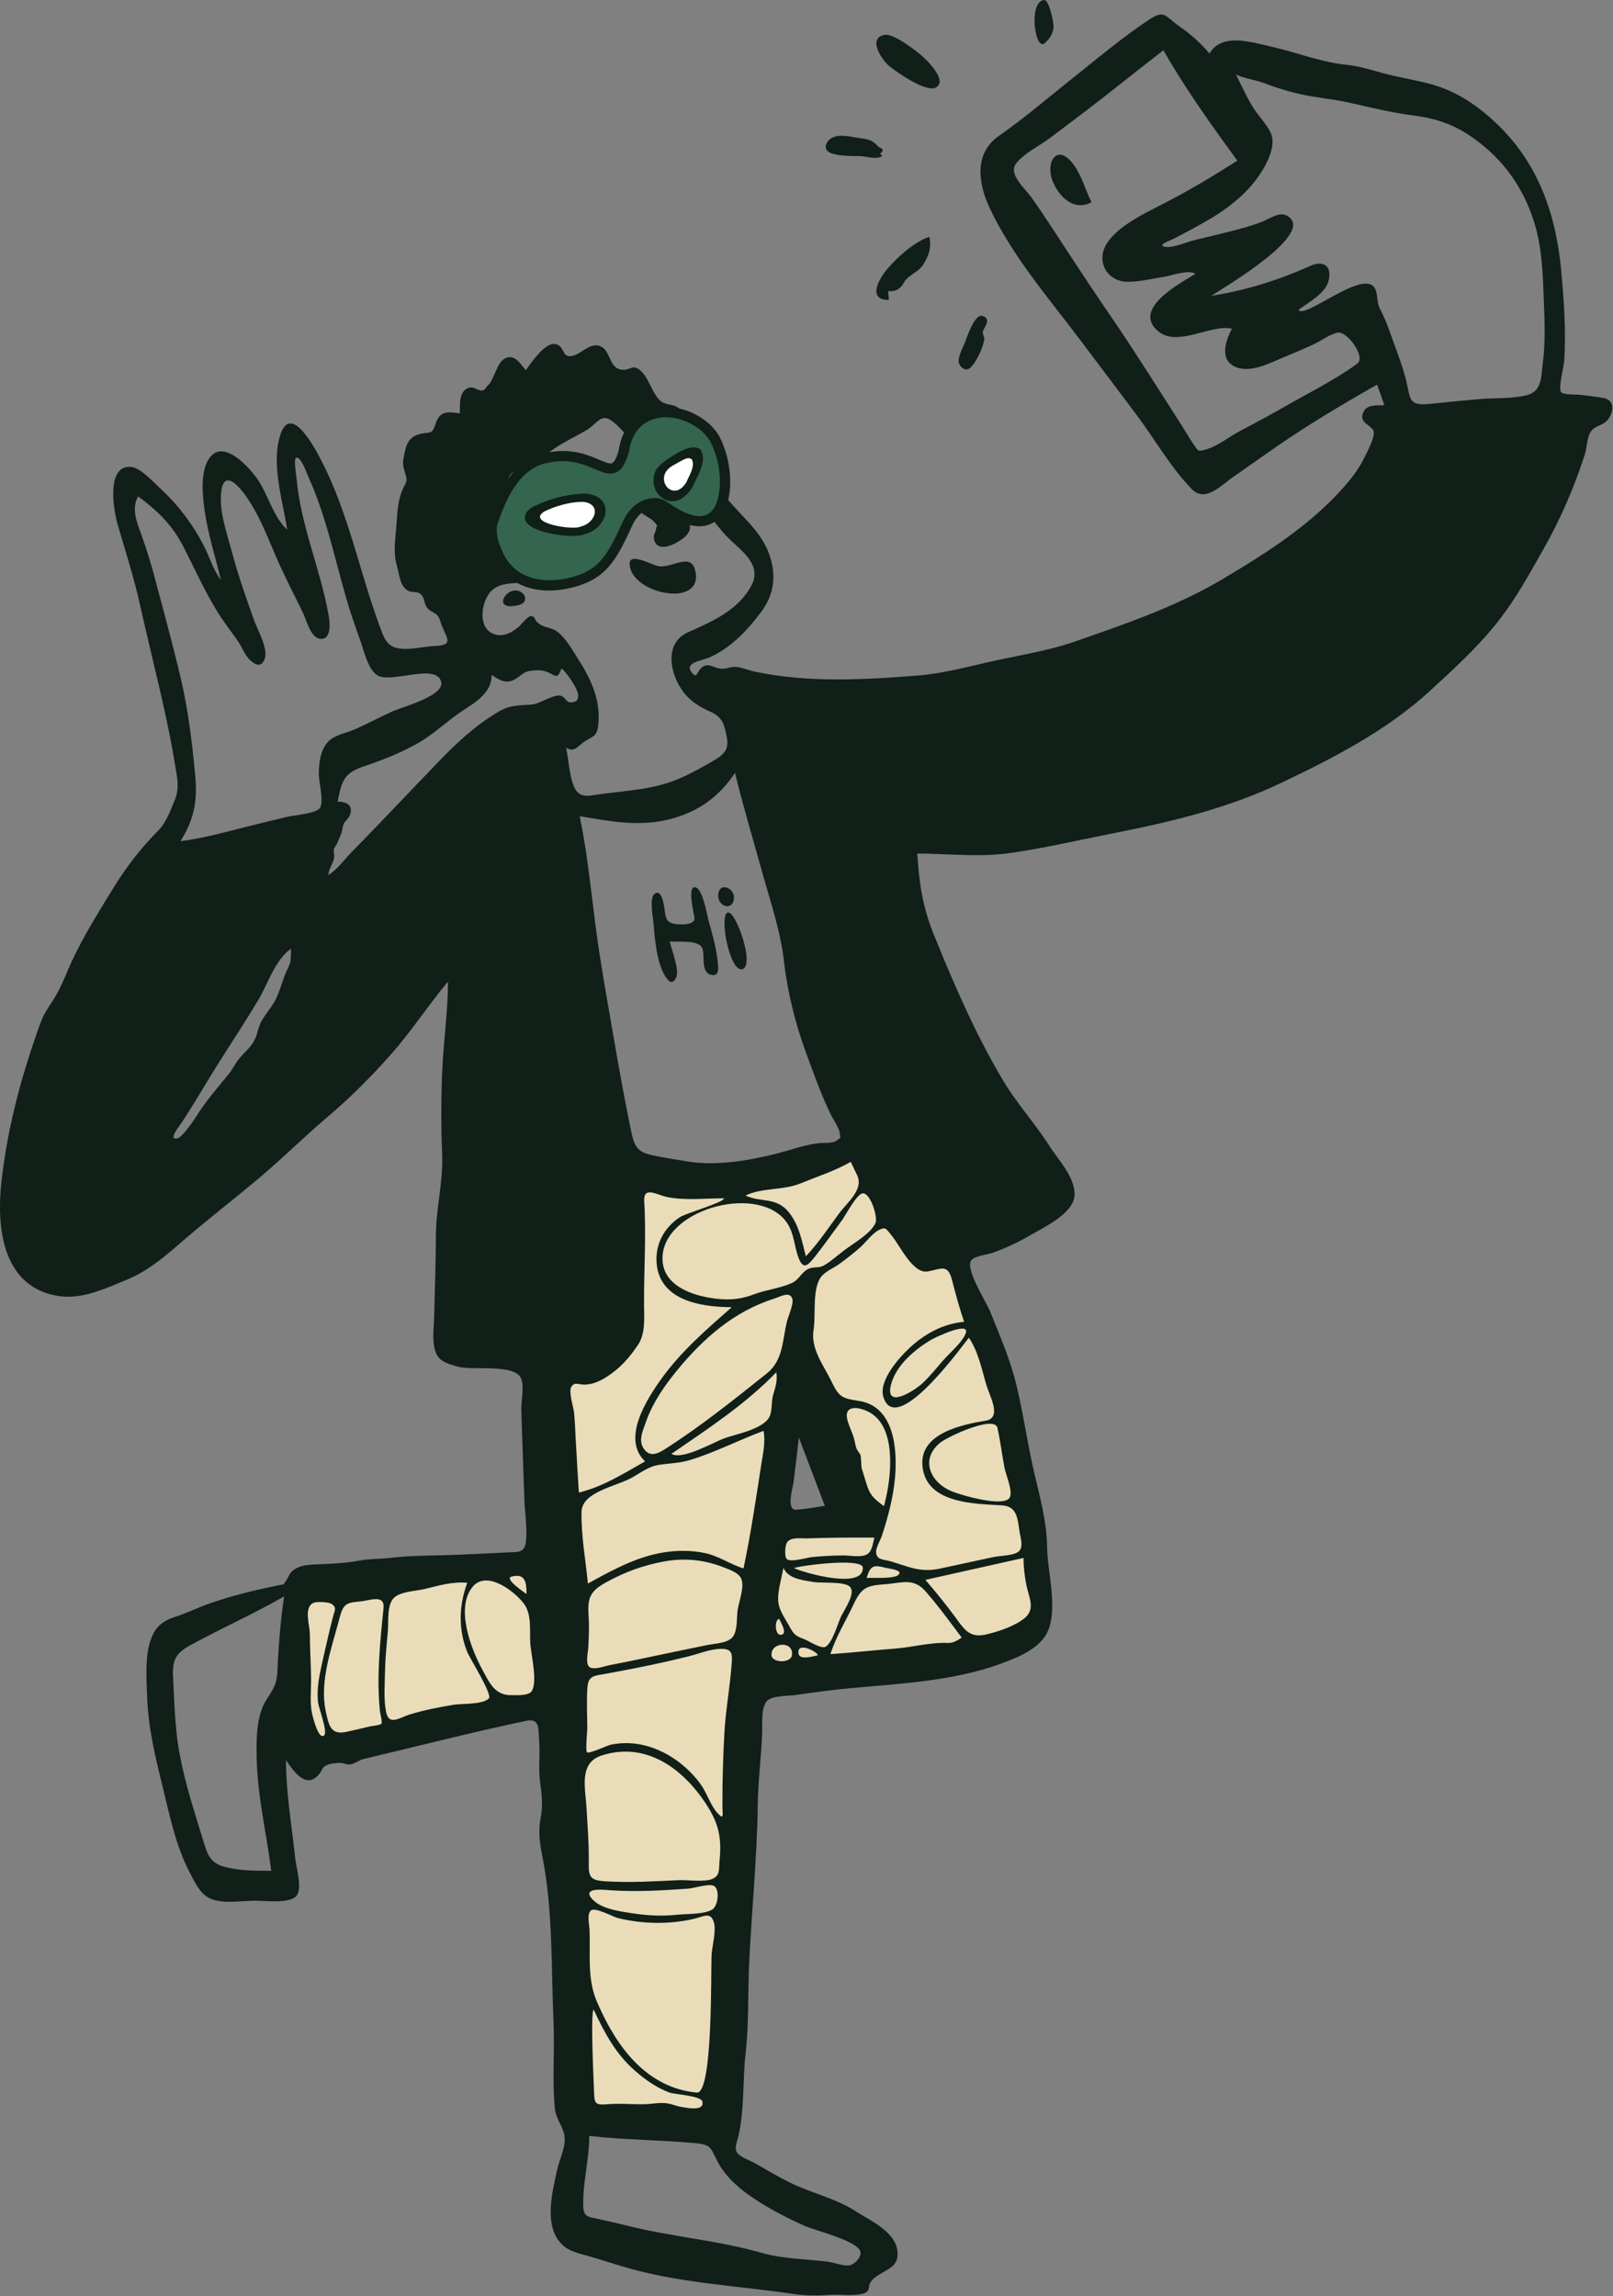 <svg width="236" height="336" viewBox="0 0 236 336" fill="none" xmlns="http://www.w3.org/2000/svg">
<rect x="0" y="0" width="236" height="336" fill="#808080" stroke="none"/>
<path fill-rule="evenodd" clip-rule="evenodd" d="M126.461 167.25L126.532 167.259C127.567 167.459 129.282 170.413 129.984 171.252C132.247 173.96 134.512 176.667 136.776 179.375C137.682 180.458 138.988 181.596 139.634 182.85C140.13 183.815 140.301 185.146 140.597 186.18C144.279 199.025 147.879 211.953 150.561 225.049C151.138 227.868 151.685 230.706 152.006 233.567C152.165 234.982 152.581 237.06 151.964 238.427C151.268 239.967 149.029 240.607 147.575 241.085C144.746 242.014 141.783 242.567 138.852 243.064C131.79 244.261 124.639 244.956 117.502 245.518C115.321 245.69 113.077 245.687 110.91 245.979C109.875 246.119 110.185 245.842 109.859 246.535C109.405 247.5 109.706 249.513 109.652 250.565C109.525 253.039 109.399 255.513 109.271 257.987L108.233 278.233C107.882 285.075 107.531 291.916 107.179 298.758C107.047 301.351 106.914 303.943 106.781 306.536C106.71 307.921 106.921 309.711 106.549 311.052C106.267 312.067 106.73 311.768 105.484 311.828C102.597 311.967 99.607 311.618 96.719 311.515C93.444 311.398 90.169 311.281 86.894 311.164C85.958 311.131 84.913 311.396 84.536 310.726C84.077 309.911 84.427 307.67 84.394 306.76C84.303 304.224 84.212 301.687 84.121 299.151C83.872 292.189 83.623 285.226 83.373 278.264C83.033 268.768 82.692 259.273 82.352 249.777C78.71 250.509 75.067 251.24 71.425 251.971C66.044 253.052 60.662 254.134 55.28 255.214C52.812 255.71 49.88 256.842 47.331 256.476C44.8 256.114 43.753 255.035 43.611 252.636C43.459 250.065 43.518 247.474 43.552 244.9C43.609 240.691 43.73 236.483 43.89 232.276C51.08 231.63 58.271 230.983 65.462 230.337C69.291 229.992 73.12 229.648 76.948 229.304C77.817 229.226 79.96 229.393 80.347 228.739C80.951 227.723 80.279 224.381 80.261 223.232L80.09 212.364L79.461 172.379C81.183 172.435 82.904 172.486 84.626 172.535C92.116 172.746 99.643 173.051 107.135 172.821C110.893 172.706 114.453 171.695 118 170.501C119.886 169.866 121.753 169.175 123.605 168.448C124.188 168.22 125.903 167.138 126.532 167.259L126.461 167.25ZM116.377 204.458L112.551 223.138L125.645 222.272L116.377 204.458Z" fill="#EADCB9"/>
<path fill-rule="evenodd" clip-rule="evenodd" d="M168.34 2.741C170.377 1.411 170.681 2.516 172.295 3.667L172.386 3.731C174.154 4.955 175.564 6.188 176.967 7.829C178.748 4.733 183.167 6.19 185.915 6.804C189.494 7.604 192.856 8.963 196.498 9.421L196.974 9.475C198.893 9.672 200.617 10.241 202.463 10.738C204.753 11.353 207.107 11.691 209.392 12.326C213.313 13.415 216.541 15.671 219.413 18.515C225.181 24.229 227.682 31.581 228.413 39.516C228.818 43.899 229.144 48.435 228.863 52.835C228.817 53.567 227.919 56.977 228.438 57.428C228.874 57.806 230.689 57.71 231.271 57.779C232.387 57.912 233.504 58.039 234.61 58.241C236.696 58.623 235.896 61.151 234.694 61.907C233.84 62.444 233.022 62.47 232.572 63.49C232.174 64.392 232.172 65.609 231.86 66.565C230.312 71.319 228.354 75.886 225.893 80.232L224.825 82.124C222.951 85.433 221.029 88.716 218.602 91.662C215.79 95.076 212.467 98.119 209.211 101.105C202.912 106.879 195.193 110.86 187.586 114.498C179.815 118.213 171.774 120.157 163.415 121.829L162.273 122.055C157.458 123.002 152.593 124.152 147.735 124.834C143.271 125.461 138.699 124.909 134.207 124.899C134.461 129.001 134.967 132.62 136.513 136.463L137.109 137.934C139.905 144.802 142.967 151.73 146.753 158.092C148.642 161.266 151.108 164.014 153.148 167.084L153.525 167.664C154.833 169.716 157.406 172.358 157.206 174.972C157.003 177.615 152.727 179.606 150.557 180.847L150.341 180.973C148.778 181.895 147.08 182.631 145.385 183.278C144.599 183.578 142.661 183.745 142.123 184.402C141.14 185.602 144.241 190.407 144.88 191.929L144.91 192.001C146.303 195.539 147.777 198.839 148.686 202.566C149.677 206.628 150.254 210.775 151.171 214.851L151.357 215.663C152.147 219.048 153.085 222.458 153.196 225.942L153.205 226.36C153.25 230.021 154.603 234.421 153.566 238.001C152.681 241.061 149.175 242.433 146.475 243.428L146.331 243.481C139.742 245.906 131.987 246.359 125.019 246.974C122.09 247.233 119.271 247.609 116.309 248.038C115.21 248.197 112.854 248.084 112.142 248.99C111.331 250.023 111.55 252.235 111.511 253.455C111.396 257.048 110.908 260.551 110.87 264.122C110.829 267.972 110.583 271.88 110.339 275.726C110.074 279.891 109.729 284.051 109.576 288.222C109.436 292.033 109.536 295.848 109.173 299.643L109.099 300.354C108.648 304.377 108.942 308.447 108.07 312.428C107.859 313.391 107.36 314.353 107.87 315.028C108.37 315.688 109.824 316.163 110.541 316.583C112.195 317.551 113.851 318.517 115.567 319.37C118.679 320.916 122.22 321.647 125.151 323.541L125.359 323.673C127.694 325.131 131.723 326.939 131.292 330.265C131.116 331.622 129.943 332.035 128.892 332.677L128.559 332.885C128.031 333.22 127.636 333.496 127.303 334.072C127.034 334.535 127.302 335.009 126.774 335.388C125.789 336.096 122.871 335.707 121.686 335.789C119.764 335.921 117.992 335.948 116.083 335.667C108.283 334.522 100.06 334.115 92.45 332.036C90.367 331.467 88.324 330.767 86.251 330.167L85.918 330.073C84.322 329.632 82.909 329.354 81.814 327.966C79.648 325.219 80.832 320.7 81.507 317.543C81.842 315.97 82.945 313.902 82.541 312.278C82.188 310.864 81.319 310.005 81.172 308.451C80.782 304.335 81.171 300.111 80.99 295.973C80.641 288.028 80.918 279.55 79.372 271.733L79.275 271.233C78.948 269.501 78.762 267.973 79.067 266.205L79.114 265.951C79.456 264.216 79.267 262.534 79.025 260.809C78.764 258.959 79.002 257.071 78.91 255.197L78.866 254.512C78.771 252.819 78.934 251.396 76.944 251.816C68.998 253.488 61.131 255.511 53.218 257.388C52.58 257.539 51.954 258.037 51.398 258.156C50.769 258.29 50.515 258.016 49.831 257.97C49.328 257.936 48.354 258.056 47.891 258.253C47.056 258.608 47.239 258.892 46.769 259.505C44.858 261.994 42.947 259.19 41.846 257.565C41.835 262.149 42.631 266.743 43.124 271.3L43.189 271.921C43.327 273.279 44.31 276.366 43.333 277.46C42.346 278.565 38.865 278.147 37.449 278.126L37.355 278.125C35.343 278.122 32.508 278.664 30.664 277.769C29.236 277.076 28.481 275.379 27.782 274.048C25.723 270.13 24.853 265.766 23.808 261.494L23.462 260.091C22.546 256.351 21.735 252.646 21.547 248.785L21.454 246.45C21.364 243.975 21.368 241.169 22.413 239.098C23.149 237.64 24.24 237.043 25.729 236.558C27.427 236.004 28.996 235.215 30.687 234.627C33.866 233.521 36.959 232.758 40.192 232.09L40.8 231.965C41.684 231.787 41.384 231.996 41.923 231.201C42.211 230.776 42.302 230.322 42.708 229.941C43.878 228.842 45.792 228.95 47.281 228.876L48.123 228.833C49.649 228.752 51.091 228.644 52.632 228.351C54.084 228.076 55.589 228.147 56.965 227.979C60.243 227.576 63.812 227.644 67.231 227.494C68.979 227.418 70.727 227.341 72.475 227.253L74.425 227.151C75.851 227.091 76.749 227.22 76.943 225.627C77.18 223.681 76.797 221.492 76.725 219.527L76.607 216.182L76.343 208.518C76.319 207.798 76.296 207.078 76.274 206.358C76.235 205.047 76.736 202.888 76.239 201.702C75.329 199.528 69.195 200.545 67.157 200.017L66.792 199.922C65.565 199.596 64.247 199.164 63.8 198.011C63.166 196.379 63.461 194.491 63.519 192.783L63.525 192.579C63.611 188.656 63.767 184.752 63.776 180.825C63.785 176.799 64.853 172.958 64.69 168.924C64.526 164.887 64.53 160.852 64.699 156.813C64.883 152.408 65.539 148.037 65.549 143.625C62.695 147.032 60.299 150.755 57.351 154.115C54.378 157.502 51.269 160.6 47.831 163.517C44.352 166.47 41.12 169.709 37.621 172.63C34.124 175.55 30.531 178.336 27.07 181.305L25.742 182.447C23.464 184.397 21.266 186.165 18.402 187.325L16.504 188.106C13.828 189.198 11.113 190.147 8.153 189.575C0.184 188.033 -0.528 179.27 0.236 172.682C1.165 164.658 3.196 157.213 5.938 149.635C6.512 148.049 7.482 146.917 8.289 145.484C9.184 143.897 9.82 142.113 10.598 140.463C12.29 136.876 14.424 133.459 16.497 130.081C18.432 126.927 20.582 124.131 23.171 121.514C24.314 120.358 24.958 118.56 25.578 117.056C26.136 115.703 26.034 114.532 25.826 113.219L25.651 112.158C24.361 104.151 22.239 96.428 20.488 88.522C19.651 84.745 18.506 81.133 17.418 77.443L17.186 76.651C16.629 74.737 15.479 68.043 19.136 68.323C20.516 68.429 22.246 70.336 23.261 71.29L23.348 71.371C24.657 72.576 25.864 73.89 26.944 75.303C28.179 76.921 29.263 78.668 30.132 80.508C30.825 81.976 31.317 83.567 32.316 84.871C31.523 81.47 30.413 78.128 29.931 74.66L29.874 74.24C29.583 72 29.314 68.468 30.866 66.747C32.963 64.421 36.54 68.48 37.683 70.133C39.23 72.371 39.983 75.672 42.02 77.505C41.371 73.257 39.678 68.048 40.968 63.781C42.499 58.721 46.12 65.665 47.003 67.365C50.925 74.923 52.581 83.513 55.495 91.491L55.711 92.074C56.316 93.689 56.789 94.75 58.691 94.925C60.202 95.065 61.814 94.648 63.343 94.542L63.887 94.513C66.222 94.365 65.488 93.484 64.709 91.722C64.437 91.108 64.408 90.494 63.931 89.991C63.492 89.528 62.86 89.473 62.468 88.903C61.945 88.14 62.184 87.346 61.399 86.824C60.987 86.551 60.166 86.702 59.683 86.426C58.502 85.752 58.44 84.145 58.108 82.916L58.075 82.798C57.512 80.869 57.824 79.065 57.982 77.103L58 76.866C58.141 74.941 58.194 73.013 59.078 71.263L59.186 71.049C59.55 70.322 59.562 70.208 59.34 69.447L59.154 68.819C58.984 68.24 58.906 67.854 59.039 67.1L59.141 66.535C59.381 65.26 59.727 64.059 61.11 63.611C62.877 63.037 63.148 63.762 63.673 62.194L63.74 61.986C64.325 60.108 65.543 60.238 67.289 60.492L67.283 59.64C67.287 58.471 67.414 57.141 68.591 56.739C69.325 56.488 70.081 57.31 70.648 57.121C71.056 56.984 71.02 56.771 71.299 56.485L71.369 56.418C72.394 55.499 72.643 52.923 74.046 52.369C75.382 51.842 76.194 53.314 76.936 54.178L77.313 53.638C78.22 52.36 79.893 50.192 81.15 50.337C82.768 50.523 82.07 52.567 83.886 52.04C85.266 51.64 86.574 49.843 88.128 50.82C89.231 51.513 89.216 53.564 90.581 54.016C92.177 54.544 92.499 52.869 94.005 54.527C95.076 55.705 95.502 57.749 96.712 58.72C97.476 59.333 98.502 59.087 99.254 59.692C99.683 60.037 100.14 60.96 100.451 61.42L100.632 61.69C101.037 62.305 101.32 62.836 101.423 63.624C101.474 64.016 101.323 64.362 101.42 64.765C101.482 65.017 101.771 65.148 101.839 65.378C102.1 66.263 101.664 66.624 101.707 67.352C101.744 67.977 102.698 68.572 103.289 69.192C104.398 70.354 105.328 71.671 106.337 72.916C108.425 75.486 111.206 77.632 112.428 80.797C113.651 83.964 113.363 86.853 111.354 89.557C109.344 92.264 106.801 94.941 103.637 96.271C102.698 96.666 100.162 96.935 101.154 98.321C101.934 99.411 101.944 98.43 102.503 97.846C103.622 96.679 104.428 97.935 105.836 97.855C106.492 97.818 107.006 97.527 107.701 97.588C108.567 97.665 109.468 98.067 110.32 98.252C118.1 99.947 126.456 99.475 134.331 98.844C138.18 98.535 141.944 97.461 145.71 96.644C149.619 95.795 153.551 95.179 157.34 93.854L160.271 92.829C166.7 90.571 172.978 88.246 178.888 84.734L180.104 84.007C186.041 80.441 191.83 76.634 196.466 71.443C197.645 70.125 198.721 68.747 199.522 67.171L199.787 66.633C200.24 65.727 201.227 63.827 200.955 63.065C200.621 62.127 198.716 61.912 199.493 60.275C200.036 59.129 201.479 59.367 202.547 59.287L201.486 56.284C196.623 59.029 191.694 61.982 187.087 65.135C185.318 66.346 183.574 67.596 181.817 68.824L180.495 69.741C178.715 70.963 176.36 73.608 174.388 71.586C171.259 68.377 168.944 64.243 166.267 60.672C163.466 56.935 160.645 53.201 157.833 49.471C153.345 43.518 148.216 37.581 144.892 30.635L144.766 30.367C143.093 26.732 142.502 22.431 146.17 19.872C149.609 17.472 152.801 14.761 156.07 12.137L156.771 11.576C160.536 8.582 164.31 5.372 168.34 2.741ZM86.216 312.542C86.208 315.987 85.23 319.473 85.344 322.876C85.394 324.388 86.015 324.372 87.395 324.67L87.5 324.693C89.03 325.031 90.556 325.382 92.078 325.756C98.477 327.329 105.042 327.837 111.375 329.641C114.547 330.544 117.791 330.547 121.042 330.941C121.936 331.049 123.382 331.621 124.26 331.491C124.951 331.389 126.008 330.42 125.899 329.555C125.696 327.935 119.322 326.419 117.712 325.699C114.85 324.419 112.023 322.945 109.47 321.121C107.657 319.825 105.936 318.19 104.924 316.178L104.659 315.64C103.937 314.156 103.779 313.796 101.777 313.609C96.586 313.124 91.392 313.132 86.216 312.542ZM86.876 294.092C86.342 294.126 86.892 305.125 86.921 306.213L86.932 306.506C86.998 307.886 87.288 308.046 88.848 307.911C90.669 307.754 92.456 307.944 94.275 307.908C95.473 307.883 96.6 307.593 97.792 307.809C98.418 307.923 98.992 308.194 99.63 308.292L100.295 308.403C101.377 308.572 103.039 308.72 102.77 307.518C102.577 306.66 98.65 306.464 97.957 306.205C96.112 305.516 94.454 304.359 92.979 303.075C90.091 300.563 88.462 297.508 86.876 294.092ZM90.408 280.668C89.711 280.497 87.132 279.068 86.494 279.53C85.816 280.022 86.23 281.657 86.256 282.316C86.401 285.922 85.873 289.501 87.336 292.911L87.504 293.296C90.24 299.512 94.573 305.492 101.94 306.206C104.341 306.439 103.99 288.314 104.112 286.072C104.183 284.776 104.835 282.497 104.438 281.26C103.945 279.724 103.075 280.409 101.523 280.777C97.939 281.627 93.984 281.543 90.408 280.668ZM104.397 275.935C103.641 275.613 101.531 276.3 100.746 276.357C96.907 276.634 93.018 276.862 89.17 276.59L88.397 276.531C87.021 276.44 85.196 276.582 86.926 278.164C88.162 279.293 90.529 279.664 92.19 279.921L92.354 279.946C94.436 280.269 96.544 280.412 98.642 280.223L99.035 280.184C100.414 280.031 103.027 280.159 104.228 279.408C105.069 278.882 105.365 276.346 104.397 275.935ZM103.243 263.881C99.846 258.734 94.467 254.802 88.031 256.878C84.652 257.968 85.648 261.642 85.813 264.539C85.952 266.995 86.15 269.436 86.146 271.885L86.137 272.785C86.126 274.802 86.506 275.168 88.717 275.298C92.246 275.507 95.762 275.288 99.292 275.124C100.519 275.067 103.096 275.439 104.23 274.937C105.342 274.445 105.165 273.638 105.264 272.456L105.274 272.344C105.612 268.868 105.179 266.816 103.243 263.881ZM41.57 233.591C37.074 236.197 32.364 238.267 27.821 240.755C25.731 241.899 25.211 242.907 25.315 245.218L25.394 246.976C25.487 249.028 25.594 251.084 25.787 253.126C26.208 257.57 27.427 261.837 28.732 266.083L29.753 269.391C30.286 271.145 30.67 272.525 32.616 273.098C34.898 273.77 37.331 273.743 39.686 273.749C38.978 268.18 37.641 262.705 37.549 257.069L37.539 256.308C37.518 254.086 37.604 251.677 38.493 249.65C38.982 248.534 39.831 247.606 40.25 246.458C40.666 245.32 40.594 244.11 40.661 242.917C40.836 239.798 41.111 236.682 41.57 233.591ZM105.541 241.275C103.921 241.282 102.165 242.021 100.611 242.406C97.038 243.292 93.426 244.037 89.805 244.706L88.719 244.904C86.88 245.236 86.05 245.14 85.931 247.084C85.823 248.85 85.907 250.659 85.922 252.436L85.925 253.027C85.924 253.106 85.65 256.241 85.88 256.411C86.219 256.662 88.886 255.392 89.418 255.285C91.173 254.932 92.983 255.017 94.704 255.504C97.817 256.386 100.622 258.48 102.509 261.083C103.431 262.354 103.936 264.157 104.968 265.288L105.083 265.412C105.976 266.347 105.704 265.476 105.699 264.317C105.683 260.742 105.788 257.125 105.988 253.554C106.159 250.522 106.686 247.515 106.967 244.473L107.037 243.643C107.15 242.141 107.24 241.269 105.541 241.275ZM48.484 234.678C48.086 234.418 46.328 234.336 45.886 234.533C44.408 235.192 45.294 237.701 45.333 238.998L45.335 239.078C45.338 241.429 45.519 243.781 45.512 246.143C45.507 247.655 45.34 249.166 45.64 250.655L45.691 250.88C45.9 251.767 46.667 254.626 47.434 253.929C47.981 253.432 46.602 249.814 46.528 249.102C46.314 247.043 46.729 245.119 47.176 243.131L47.237 242.86C47.716 240.734 48.191 238.615 48.741 236.507L48.789 236.332C49.024 235.522 49.26 235.183 48.484 234.678ZM56.114 235.336C56.331 233.218 54.079 234.222 52.651 234.342L52.305 234.373C50.587 234.545 50.182 234.863 49.688 236.718L49.523 237.344C48.408 241.495 46.752 246.122 47.66 250.402L47.776 250.943C48.169 252.72 48.595 253.857 50.642 253.43C51.797 253.189 52.943 252.901 54.091 252.629C54.38 252.561 55.653 252.447 55.813 252.225C55.969 252.011 55.611 250.642 55.581 250.344C55.089 245.335 55.603 240.319 56.114 235.336ZM68.365 231.61C66.269 231.394 64.162 232.028 62.145 232.511C60.917 232.805 58.617 232.89 57.671 233.778C56.574 234.808 56.868 237.277 56.75 238.619L56.572 240.6C56.456 241.918 56.356 243.236 56.332 244.565C56.299 246.413 56.126 248.609 56.473 250.439C56.885 252.617 58.432 251.337 59.997 250.862C62.1 250.223 64.254 249.802 66.421 249.452C67.635 249.256 70.609 249.449 71.525 248.535C72.091 247.97 68.724 242.642 68.35 241.699C67.038 238.398 67.142 234.923 68.365 231.61ZM76.625 234.627C75.225 232.798 71.227 229.745 69.174 232.168C66.573 235.237 68.942 241.313 70.528 244.238L71.072 245.254C71.858 246.697 72.712 247.954 74.488 248.038L75.287 248.056C76.181 248.068 77.429 248.022 77.787 247.476C78.699 246.081 77.682 242.075 77.588 240.476C77.475 238.579 77.834 236.208 76.625 234.627ZM106.048 229.41C103.13 228.236 100.209 227.929 97.143 228.489C94.115 229.043 91.337 230.064 88.646 231.557C86.114 232.962 85.963 234.002 86.133 236.718C86.222 238.134 86.142 239.553 86.082 240.969C86.052 241.677 85.635 243.366 86.195 243.894C86.785 244.451 88.543 243.78 89.244 243.648C90.713 243.371 92.177 243.074 93.641 242.764C96.912 242.07 100.184 241.391 103.46 240.718C104.535 240.497 106.277 240.471 107.093 239.656C107.958 238.792 107.752 236.768 107.916 235.634C108.089 234.429 108.97 232.203 108.456 231.014C108.078 230.14 106.86 229.737 106.048 229.41ZM115.882 242.147C116.098 240.071 112.771 240.263 112.88 242.196C112.944 243.339 115.747 243.447 115.882 242.147ZM119.642 242.228C119.794 241.854 116.858 240.188 116.81 241.732C116.767 243.084 118.901 242.348 119.642 242.228ZM135.436 232.874C133.671 230.849 131.983 231.618 129.617 231.813L129.203 231.844C126.84 232.03 126.039 232.353 124.97 234.593L124.907 234.725C123.768 237.164 122.312 239.467 121.501 242.049C124.666 241.837 127.819 241.479 130.982 241.233C133.514 241.035 136.2 240.285 138.697 240.414C139.433 240.452 140.128 240.015 140.709 239.626L139.428 237.914C138.143 236.198 136.839 234.484 135.436 232.874ZM114.618 229.412C114.365 230.971 113.669 233.036 113.9 234.604C114.066 235.732 114.872 236.854 115.431 237.856L115.522 238.022C116.172 239.234 116.448 239.389 117.693 239.869C118.334 240.116 120.233 241.389 120.849 240.941C121.885 240.188 122.551 237.584 123.09 236.471L123.155 236.344C123.685 235.33 125.237 233.024 124.335 232.173C123.482 231.369 120.131 231.689 119 231.488L118.67 231.432C117.197 231.189 115.244 230.919 114.618 229.412ZM149.753 227.97L135.39 231.18C136.914 232.941 138.384 234.753 139.764 236.63L140.328 237.402C141.326 238.746 142.2 239.645 144.253 239.174C146.032 238.766 148.398 237.983 149.842 236.836C151.581 235.454 150.529 233.76 150.169 231.932C149.912 230.628 149.75 229.302 149.753 227.97ZM114.003 236.889C113.234 237.014 113.361 239.577 114.418 239.186C115.188 238.901 114.212 237.353 114.003 236.889ZM77.032 233.253L77.031 233.006C77.018 231.555 76.811 230.15 74.83 230.708C73.737 231.015 76.713 233.008 77.032 233.253ZM111.724 209.372C108.125 210.709 104.667 212.503 100.993 213.634C99.438 214.113 97.92 214.105 96.347 214.361C94.818 214.61 93.604 215.612 92.263 216.325C90.044 217.503 85.154 218.348 85.087 221.2C85.007 224.634 85.688 228.296 86.017 231.717L86.936 231.212C90.208 229.417 93.571 227.685 97.305 227.13C99.221 226.846 101.185 226.855 103.085 227.245C105.168 227.672 106.803 228.897 108.786 229.502C109.826 224.562 110.58 219.507 111.349 214.517L111.427 214.034C111.681 212.497 111.991 210.921 111.724 209.372ZM126.243 229.4C126.194 227.913 117.347 229.052 116.163 229.449L116.24 229.487C117.65 230.144 126.349 232.642 126.243 229.4ZM129.644 229.43L129.394 229.366C127.74 228.948 127.329 229.153 126.794 230.905C127.623 230.828 130.748 231.08 131.438 230.45C132.193 229.761 130.234 229.572 129.644 229.43ZM130.527 180.882L130.466 180.809C129.657 179.843 129.622 179.422 128.494 180.04C127.571 180.546 126.579 181.914 125.764 182.614C124.796 183.447 123.796 184.243 122.757 184.987C121.942 185.57 120.748 186.044 120.136 186.838C118.841 188.518 119.346 192.301 119.06 194.406L119.039 194.55C118.58 197.41 120.479 199.709 121.676 202.191L121.799 202.442C122.821 204.497 123.346 204.628 125.704 205.001C130.856 205.816 131.32 212.077 130.948 216.252C130.693 219.126 129.936 221.944 129.047 224.68C128.823 225.372 128.137 226.453 128.183 227.153C128.258 228.292 129.282 228.166 130.302 228.465C133.057 229.27 134.615 230.154 137.562 229.523L145.347 227.844C146.238 227.654 148.333 227.637 149.017 227.049C149.762 226.407 149.366 225.242 149.209 224.347L149.193 224.256C148.871 222.23 148.861 220.42 146.598 220.278L144.613 220.164C140.588 219.909 135.359 219.216 134.959 214.445C134.56 209.689 140.871 208.439 144.235 207.879C146.632 207.481 144.819 204.338 144.331 202.699C143.644 200.395 143.136 197.758 141.756 195.744L141.526 196.04C139.698 198.422 131.042 210.033 129.257 204.454C128.483 202.037 131.604 198.593 133.173 197.15C135.376 195.124 138.041 193.684 141.062 193.424C140.359 191.363 139.818 189.341 139.272 187.242C138.663 184.898 137.67 185.696 135.736 186.048C133.599 186.437 131.725 182.373 130.527 180.882ZM127.929 224.99C125.061 224.983 122.208 224.99 119.345 225.07L118.117 225.109C117.222 225.141 115.794 224.865 115.173 225.662C114.871 226.05 114.717 227.776 115.132 228.144C115.696 228.645 118.137 227.911 118.74 227.851C120.315 227.694 121.896 227.613 123.479 227.605C124.41 227.6 126.16 227.982 126.983 227.353C127.644 226.849 127.726 225.726 127.929 224.99ZM116.881 210.346C116.701 212.003 116.501 213.658 116.296 215.313L116.09 216.968C115.991 217.77 114.964 221 116.499 220.915C117.905 220.837 119.287 220.54 120.678 220.342L116.881 210.346ZM127.17 206.638L127.018 206.56C125.41 205.763 123.349 205.636 124.021 207.921C124.336 208.993 124.873 209.941 125.083 211.05L125.13 211.288C125.297 212.089 125.402 212.136 125.826 212.764C126.056 213.106 125.95 214.443 126.102 214.942C126.308 215.62 126.53 216.291 126.728 216.973C127.25 218.768 127.81 219.273 129.326 220.386L129.426 220.022C130.429 216.222 131.252 208.809 127.17 206.638ZM145.937 208.941C145.508 207.027 138.658 210.21 137.544 211.121C134.64 213.5 136.035 216.829 139.143 218.177L139.254 218.224C140.592 218.776 147.048 220.679 147.766 219.072C148.189 218.124 147.151 215.743 146.963 214.757C146.597 212.829 146.366 210.855 145.937 208.941ZM97.737 175.19L97.587 175.159C95.998 174.802 94.119 173.521 94.257 175.793C94.568 180.894 94.197 185.849 94.232 190.928C94.245 192.892 94.448 195.133 93.359 196.774C92.123 198.638 90.706 200.235 88.8 201.448C87.793 202.089 86.772 202.579 85.551 202.608C84.625 202.63 84.104 202.153 83.587 202.933C83.151 203.591 83.924 205.95 84 206.794C84.115 208.05 84.166 209.313 84.231 210.572C84.367 213.184 84.536 215.795 84.693 218.405C88.204 217.558 91.282 215.6 94.386 213.84C90.874 210.548 94.658 204.68 96.806 201.704C99.72 197.667 103.361 194.548 107.069 191.276L106.662 191.272C102.238 191.205 96.472 190.172 96.067 184.796C95.86 182.041 97.186 179.625 99.462 178.115C100.351 177.524 105.852 175.974 105.952 175.349C103.262 175.343 100.385 175.686 97.737 175.19ZM113.583 200.804C109.057 205.483 103.582 209.075 98.239 212.74C99.817 213.699 104.39 211.055 105.921 210.482C107.597 209.855 111.961 209.126 112.678 207.089C112.995 206.187 112.837 205.007 113.145 204.019L113.256 203.659C113.543 202.708 113.748 201.831 113.583 200.804ZM115.941 190.097C115.609 188.848 114.149 189.752 113.203 190.052C107.421 191.884 102.889 195.854 99.082 200.501C97.244 202.745 95.579 205.137 94.577 207.868L94.346 208.514C93.966 209.551 93.504 210.7 94.047 211.731C94.815 213.188 95.982 212.881 97.141 212.146C102.43 208.792 107.284 204.887 112.172 200.992C114.603 199.056 114.452 196.204 115.142 193.356C115.31 192.666 116.136 190.832 115.941 190.097ZM141.203 195.325C142.337 193.04 136.8 195.722 136.327 195.999C133.883 197.426 131.107 199.743 130.366 202.603C129.412 206.28 133.74 203.548 134.958 202.417C136.065 201.39 137.004 200.192 137.997 199.058C138.983 197.931 140.532 196.675 141.203 195.325ZM126.255 174.62L126.191 174.624C125.341 174.727 123.654 177.934 123.228 178.508C121.911 180.284 120.638 182.111 119.267 183.845L118.99 184.19C118.096 185.279 117.481 185.714 116.847 184.078C116.204 182.415 116.22 180.611 115.229 179.063C111.423 173.116 97.466 176.71 96.946 183.724C96.65 187.699 100.492 189.323 103.77 189.891C106.05 190.286 108.042 190.263 110.216 189.429C112.007 188.742 114.086 188.529 115.802 187.769C117.021 187.228 117.31 185.97 118.501 185.585C119.324 185.319 119.833 185.63 120.718 185.075C121.672 184.477 122.558 183.69 123.45 183.004C124.79 181.974 127.421 180.532 128.109 178.918C128.439 178.143 127.407 174.614 126.255 174.62ZM124.473 170.016C122.135 171.347 119.599 172.152 117.086 173.178C114.54 174.217 111.474 173.772 109.073 174.938C111.363 176.024 113.544 175.086 115.412 177.383C116.875 179.182 117.357 181.646 117.905 183.836C119.733 181.909 121.201 179.682 122.772 177.552C123.964 175.935 126.423 174.049 125.402 171.95L124.473 170.016ZM107.539 113.105C105.232 116.541 102.306 118.701 98.254 119.806C93.677 121.054 89.379 120.194 84.816 119.432C85.947 124.867 86.466 130.367 87.188 135.861C87.843 140.839 88.74 145.784 89.598 150.732L89.831 152.081C90.523 156.114 91.242 160.115 92.056 164.12L92.366 165.622C92.797 167.684 93.229 168.552 95.331 169.021C97.039 169.403 98.833 169.656 100.561 169.949C104.668 170.645 109.445 169.851 113.452 168.851C115.53 168.333 117.609 167.532 119.741 167.287C120.558 167.192 121.773 167.386 122.475 166.853L122.796 166.613C123.06 166.411 122.908 166.465 122.884 165.926C122.846 165.07 121.859 163.763 121.486 162.955C121.005 161.915 120.531 160.875 120.107 159.811C119.335 157.873 118.604 155.905 117.893 153.945C116.356 149.708 115.213 145.192 114.715 140.728C114.231 136.383 112.714 131.879 111.52 127.644L111.388 127.174C110.083 122.464 108.697 117.858 107.539 113.105ZM42.574 138.815C40.195 140.527 39.183 144.017 37.72 146.447C35.926 149.429 34.018 152.343 32.153 155.28C30.421 158.01 28.813 160.83 27.055 163.545L26.463 164.445C26.188 164.858 24.55 166.855 25.957 166.579C26.576 166.458 28.055 164.38 28.559 163.609L28.669 163.438C30.023 161.247 31.695 159.317 33.379 157.272C33.854 156.695 34.202 156.076 34.538 155.534C35.221 154.435 36.358 153.64 37.045 152.534C37.646 151.566 37.715 150.452 38.229 149.485C38.771 148.467 39.6 147.57 40.161 146.566C40.814 145.401 41.213 143.911 41.682 142.664C41.912 142.052 42.425 141.2 42.515 140.557C42.563 139.978 42.583 139.397 42.574 138.815ZM101.529 129.84C102.735 129.548 103.433 133.836 103.625 134.537L104.063 136.125C104.46 137.584 104.828 139.058 104.99 140.561L105.046 141.078C105.126 141.93 105.108 142.784 104.196 142.671C102.344 142.441 103.268 139.603 102.691 138.61C102.059 137.522 99.038 137.862 97.988 137.76C98.211 138.83 99.483 142.02 98.921 143.066C98.365 144.1 97.89 143.702 97.361 142.895C96.035 140.874 95.793 137.072 95.587 134.846L95.574 134.72C95.475 133.897 95.057 131.355 95.731 130.821C96.661 130.085 97.02 131.765 97.149 132.524L97.19 132.774C97.41 134.112 97.292 134.974 98.766 135.196L98.899 135.215C99.873 135.338 101.692 135.323 101.607 134.332C101.564 133.836 100.612 130.062 101.529 129.84ZM106.439 133.545C107.598 133.023 110.606 141.531 108.529 141.833C106.75 142.09 105.222 134.094 106.439 133.545ZM105.083 130.897C105.241 129.005 107.474 129.903 107.388 131.413C107.277 133.369 104.933 132.698 105.083 130.897ZM82.173 97.806L82.095 97.996C81.54 99.311 81.363 98.957 80.347 98.458C79.444 98.014 78.817 98.04 77.806 98.137C76.567 98.256 76.425 98.764 75.353 99.396C74.083 100.144 73.043 99.512 71.933 98.76C71.953 101.426 69.515 102.788 67.557 104.088C65.37 105.54 63.472 107.417 61.197 108.72C58.777 110.106 56.212 111.123 53.585 112.023L53.121 112.18C50.201 113.163 49.956 114.526 49.397 117.313C50.828 117.281 51.722 117.926 51.182 119.319C50.997 119.795 50.466 120.115 50.271 120.598C50.083 121.067 50.11 121.532 49.924 121.981L49.684 122.548C49.566 122.828 49.452 123.104 49.351 123.382C49.288 123.557 48.874 124.092 48.849 124.246C48.774 124.72 48.977 125.14 48.861 125.635C48.662 126.481 48.101 127.127 48.033 128.04C49.349 127.272 50.389 125.757 51.453 124.679C52.802 123.313 54.138 121.932 55.466 120.545L61.327 114.415C62.305 113.394 63.283 112.374 64.264 111.356C66.876 108.644 69.578 106.144 72.835 104.201C74.557 103.174 75.832 103.218 77.772 103.101C78.972 103.028 81.263 101.37 82.212 101.869C82.906 102.234 82.87 102.951 83.814 102.751C84.48 102.609 84.562 102.367 84.594 101.831C84.653 100.857 82.876 98.397 82.173 97.806ZM45.149 69.839L45.035 69.568C44.667 68.671 43.885 66.645 43.289 67.015C42.944 67.229 43.373 69.794 43.403 70.124C44.001 76.829 46.82 83.152 48.023 89.728L48.125 90.309C48.297 91.332 48.449 93.855 46.654 93.435C45.419 93.147 44.798 90.64 44.327 89.67C42.972 86.882 41.544 84.16 40.32 81.306L40.014 80.588C38.796 77.71 37.618 74.793 35.746 72.264L35.581 72.046C34.559 70.73 32.796 69.04 32.396 71.747C31.969 74.635 33.175 77.945 33.905 80.682C34.807 84.068 35.967 87.363 37.137 90.664C37.621 92.031 39.262 94.913 38.747 96.369C38.268 97.726 37.373 97.347 36.535 96.543C35.807 95.845 35.391 94.652 34.82 93.825C33.859 92.435 32.811 91.125 31.914 89.689C29.951 86.549 28.474 83.179 26.782 79.896C25.203 76.834 22.983 74.662 20.215 72.646C19.149 74.427 20.083 76.605 20.726 78.362L20.77 78.484C21.572 80.702 22.224 82.938 22.826 85.217L24.061 89.858C24.883 92.953 25.694 96.053 26.427 99.167C27.544 103.904 28.117 108.694 28.568 113.533C28.926 117.365 28.328 120.018 26.406 123.089C29.906 122.643 33.236 121.682 36.65 120.83C38.472 120.375 40.3 119.941 42.127 119.504C43.056 119.282 46.306 119.052 46.819 118.208C47.428 117.207 46.623 114.345 46.646 113.185C46.677 111.653 46.842 109.919 47.869 108.684C48.84 107.518 50.767 107.264 52.108 106.644C53.879 105.825 55.616 104.93 57.387 104.111L57.508 104.058C59.073 103.399 65.034 101.785 64.556 99.795C63.866 96.915 57.055 100.136 55.152 98.781C53.81 97.827 53.288 95.35 52.774 93.901L52.206 92.302C51.829 91.235 51.461 90.165 51.125 89.084C50.209 86.134 49.471 83.132 48.656 80.153C47.696 76.65 46.651 73.155 45.149 69.839ZM89.116 61.342C87.88 60.68 87.155 62.098 86.031 62.8C84.376 63.833 82.611 64.58 81 65.711C79.576 66.711 78.193 67.9 76.522 68.44L76.298 68.514C74.74 69.046 74.145 69.602 74.117 71.501C74.095 73.061 74.712 74.723 74.976 76.26C75.27 77.975 75.122 79.944 75.802 81.564C76.156 82.408 76.873 83.081 77.184 83.944L77.247 84.124C77.603 85.172 77.348 85.135 76.325 85.249C74.886 85.41 73.393 85.256 72.13 86.25C70.489 87.541 69.811 91.526 71.923 92.624C73.374 93.379 74.728 92.682 75.835 91.768C76.186 91.478 77.218 90.166 77.642 90.156C78.286 90.141 78.203 90.667 78.593 91.041C79.586 91.989 80.669 91.673 81.741 92.591C82.851 93.542 83.654 94.963 84.441 96.203L84.58 96.42C86.413 99.254 87.872 102.388 87.554 105.851C87.382 107.718 86.934 107.636 85.579 108.472C84.617 109.066 84.086 110.211 82.822 109.401C83.22 111.155 83.284 113.866 84.151 115.44C84.904 116.805 86.213 116.445 87.59 116.243L87.691 116.229C91.724 115.664 95.657 115.56 99.448 113.904C101.201 113.138 102.919 112.191 104.561 111.212C106.205 110.233 106.659 109.465 106.295 107.621L106.268 107.49C105.909 105.788 105.566 104.904 103.986 104.163L103.855 104.103C102.198 103.366 100.821 102.477 99.769 100.959C97.951 98.334 97.245 94.046 100.647 92.53L101.627 92.093C104.848 90.646 108.174 88.988 109.931 85.702C111.452 82.861 108.879 80.888 106.964 79.109C104.308 76.642 102.354 72.74 99.187 70.904C98.894 74.084 96.008 70.596 94.731 70.184C92.811 69.566 93.41 71.894 94.622 72.623L94.734 72.688C96.668 73.772 103.687 76.039 99.809 78.879L99.646 78.995C98.458 79.81 95.997 80.961 95.663 78.734C95.584 78.208 95.945 77.91 95.982 77.456C96.052 76.612 96.411 77.271 95.858 76.523C95.384 75.882 94.244 75.437 93.633 74.88C92.09 73.477 91.644 71.693 91.408 69.692L91.386 69.504C91.135 67.237 91.559 66.731 93.387 65.573C92.138 64.408 90.585 62.129 89.116 61.342ZM75.463 86.397L75.535 86.399C76.275 86.441 77.172 87.212 76.716 88.036C76.441 88.533 75.422 88.652 74.948 88.694C72.507 88.909 73.813 86.379 75.463 86.397ZM92.216 83.161C91.462 80.354 95.156 82.651 96.396 82.853C98.312 83.166 101.057 80.778 101.714 83.466C103.027 88.835 93.286 87.141 92.216 83.161ZM83.865 72.166C85.559 71.579 90.227 73.93 89.769 76.06C89.113 79.112 85.604 74.153 84.259 76.123C83.548 77.165 84.262 78.341 84.481 79.258C84.618 79.834 85.262 79.677 84.673 80.254C84.299 80.618 83.537 80.161 83.288 79.969C81.398 78.51 81.387 73.024 83.865 72.166ZM170.22 7.363C166.429 10.262 162.734 13.284 158.94 16.179C157.175 17.526 155.394 18.852 153.625 20.192C152.176 21.29 149.728 22.494 148.653 23.944C147.496 25.505 149.932 27.528 150.883 28.853C151.772 30.094 152.621 31.363 153.461 32.637L154.466 34.167C156.674 37.528 158.864 40.9 161.122 44.228L162.094 45.651C164.114 48.586 166.055 51.57 167.98 54.566L169.629 57.135C170.731 58.855 171.834 60.575 172.926 62.302C173.518 63.238 174.071 64.217 174.704 65.126L174.96 65.495C175.368 66.067 175.446 66.02 176.334 65.8C177.988 65.392 179.814 63.927 181.316 63.131L183.131 62.168C184.339 61.524 185.544 60.874 186.737 60.202L187.63 59.693C191.257 57.601 195.198 55.679 198.579 53.219C199.904 52.255 197.098 48.422 195.721 48.677C194.54 48.895 193.217 49.92 192.112 50.426C191 50.935 189.879 51.422 188.751 51.895L187.638 52.358C185.697 53.184 183.007 54.538 180.93 53.758C178.319 52.778 179.297 49.903 180.238 48.101C177.151 47.387 172.32 50.856 169.463 48.479C165.465 45.152 172.881 41.358 174.925 40.057C173.822 39.436 171.623 40.271 170.341 40.499L170.223 40.519C168.476 40.788 166.7 41.259 164.917 41.231C161.937 41.183 160.295 38.187 161.967 35.59C163.664 32.952 167.775 31.073 170.462 29.683C174.1 27.801 177.587 25.71 181.04 23.511L180.045 22.144C176.568 17.354 173.157 12.505 170.22 7.363ZM180.846 10.932C181.628 12.495 182.355 14.095 183.255 15.595C184.026 16.88 185.339 18.133 185.938 19.489C186.971 21.828 184.52 25.522 183.036 27.214C181.068 29.456 178.679 31.135 176.092 32.585C174.877 33.267 173.654 33.94 172.416 34.581L171.671 34.961C171.329 35.133 169.237 35.865 170.418 36.11C171.581 36.351 173.709 35.374 174.903 35.099C176.605 34.707 178.302 34.292 179.994 33.861C181.601 33.451 183.208 33.032 184.747 32.408C185.716 32.014 187.152 30.975 188.228 31.527C192.998 33.978 178.784 42.242 177.212 43.291C181.915 42.572 186.882 41.058 191.236 39.115L191.669 38.919C193.48 38.091 194.921 38.767 194.398 41.031C193.954 42.956 191.447 44.216 189.999 45.341C190.794 46.8 199.354 39.399 201.109 42.106C201.623 42.899 201.396 44.183 201.874 45.126C202.401 46.169 202.862 47.186 203.248 48.292C204.08 50.672 205.079 53.108 205.706 55.548L205.766 55.791C206.367 58.293 206.04 59.413 209.079 59.113C211.565 58.867 214.05 58.594 216.541 58.394C218.759 58.216 221.145 58.359 223.319 57.851C225.627 57.314 225.485 55.12 225.732 53.074L225.747 52.961C226.177 49.624 225.96 46.2 225.832 42.842L225.814 42.362C225.697 39.032 225.455 35.693 224.46 32.492C222.761 27.029 219.403 22.61 214.562 19.535C212.276 18.083 209.881 17.328 207.233 16.958L206.937 16.919C203.76 16.511 200.501 15.722 197.373 15.016C194.61 14.392 191.83 14.255 189.042 13.486C187.652 13.102 186.296 12.685 184.96 12.169C183.624 11.654 182.155 11.507 180.846 10.932ZM141.199 50.069L141.512 49.225C142 47.937 142.881 45.89 143.805 46.242C145.163 46.758 143.866 47.975 143.792 48.605C143.754 48.935 144.078 49.279 144.005 49.728C143.82 50.874 142.821 53.094 141.905 53.861C141.286 54.379 140.519 53.768 140.304 53.139C140.045 52.38 140.889 50.853 141.199 50.069ZM135.981 34.651C136.298 36.277 135.903 37.438 135.045 38.763C134.331 39.866 132.788 40.285 132.208 41.425C131.771 42.284 130.923 42.728 129.961 42.588L130.046 43.891C126.839 43.884 128.584 40.832 129.813 39.372C131.284 37.624 133.784 35.389 135.981 34.651ZM154.366 22.902C155.405 22.068 156.613 23.407 157.189 24.238C158.317 25.867 158.814 27.822 159.697 29.587C157.155 30.994 154.909 28.818 153.959 26.375C153.605 25.468 153.444 23.642 154.366 22.902ZM121.79 20.135C122.811 19.608 124.374 19.991 125.436 20.156L126.214 20.271C127.123 20.408 127.738 20.569 128.424 21.38C128.666 21.668 128.964 21.552 129.121 21.906C129.309 22.332 128.354 22.356 129.109 22.793C128.258 23.442 126.823 22.866 125.772 22.843L124.554 22.824C123.616 22.805 122.739 22.749 121.739 22.462C120.3 22.049 120.716 20.69 121.79 20.135ZM129.438 5.098C130.722 4.856 134.033 7.409 135.064 8.338L135.2 8.463C136.045 9.257 138.613 11.917 136.904 12.819C135.474 13.573 131.048 10.472 130.021 9.591C129.097 8.799 126.822 5.592 129.438 5.098ZM152.739 0.002C153.441 -0.083 154.065 2.785 154.133 3.617C154.219 4.673 153.695 5.544 152.866 6.312C151.455 7.62 150.406 0.283 152.739 0.002Z" fill="#101F18"/>
<path fill-rule="evenodd" clip-rule="evenodd" d="M104.664 64.214C104.319 63.627 103.896 63.091 103.394 62.628C103.408 62.641 103.423 62.654 103.437 62.667C103.405 62.637 103.373 62.608 103.342 62.578C103.354 62.59 103.366 62.601 103.378 62.612C99.194 58.896 92.417 59.435 91.382 65.842C91.405 65.787 91.426 65.733 91.449 65.679C89.701 72.461 87.387 64.716 79.065 67.25C75.433 68.541 73.53 72.497 72.388 75.864C71.6 77.422 72.18 79.503 73.073 81.344C75.083 85.487 79.681 86.394 84.256 85.054C88.388 83.844 89.673 81.464 91.988 76.42C92.403 75.517 93.43 74.056 95.061 73.693C96.549 73.361 96.866 73.837 98.348 74.772C106.817 80.115 107.496 69.586 104.664 64.214Z" fill="#34654E"/>
<path d="M78.018 74.135C80.173 73.069 82.799 72.359 85.038 72.248L85.162 72.243L85.207 72.241L85.212 72.24C85.231 72.236 85.251 72.233 85.272 72.231L85.304 72.228L85.337 72.227L85.365 72.227L85.624 72.236L85.724 72.24C85.849 72.247 85.945 72.255 86.042 72.267L86.079 72.272L86.149 72.283C87.956 72.593 88.886 73.807 88.53 75.332C88.227 76.627 87.065 77.756 85.63 78.143L85.567 78.16L85.523 78.17L85.496 78.184C84.594 78.595 82.187 78.474 80.064 77.95L79.986 77.931L79.91 77.912L79.76 77.872L79.609 77.831C78.39 77.488 77.544 77.063 77.12 76.554C76.463 75.765 76.803 74.864 77.975 74.159L77.996 74.147L78.018 74.135Z" fill="#101F18"/>
<path fill-rule="evenodd" clip-rule="evenodd" d="M85.531 73.461C85.356 73.435 85.178 73.434 85 73.428C85.02 73.43 85.039 73.432 85.058 73.434C83.282 73.477 81.234 74.061 79.684 74.825C76.811 76.542 83.975 77.666 84.993 77.039C87.073 76.576 88.043 73.878 85.531 73.461Z" fill="white"/>
<path d="M100.302 65.724L100.399 65.689C101.301 65.372 101.981 65.376 102.45 65.758C102.505 65.802 102.548 65.858 102.578 65.921C103.056 66.931 102.91 67.932 102.1 69.647L102.062 69.727L101.773 70.316L101.588 70.694L101.534 70.808C101.499 70.881 101.468 70.949 101.44 71.013L101.399 71.106L101.36 71.197C101.35 71.221 101.338 71.245 101.324 71.268C100.52 72.578 99.503 73.304 98.422 73.342C97.472 73.376 96.588 72.856 96.064 71.978C95.538 71.098 95.46 70.009 95.864 69.024C96.172 68.275 97.184 67.404 98.901 66.411L99.029 66.335C99.111 66.287 99.198 66.239 99.288 66.19C99.567 66.04 99.84 65.909 100.105 65.801L100.204 65.761L100.302 65.724Z" fill="#101F18"/>
<path fill-rule="evenodd" clip-rule="evenodd" d="M100.382 67.098C100.045 67.198 98.522 68.066 98.292 68.211C95.453 70.007 98.516 73.747 100.434 70.548C100.837 69.553 101.727 68.284 101.232 67.232C100.971 67.015 100.677 67.011 100.382 67.098Z" fill="white"/>
<path fill-rule="evenodd" clip-rule="evenodd" d="M79.106 67.996C76.518 68.962 74.52 71.614 72.999 76.1C72.987 76.134 72.974 76.167 72.957 76.199C72.407 77.289 72.647 78.962 73.653 81.035C75.646 85.143 80.289 85.455 83.969 84.376C87.819 83.249 88.971 81.043 91.211 76.16C91.795 74.888 93.051 73.388 94.83 72.992C96.389 72.645 97.048 73.084 98.045 73.749C98.234 73.875 98.443 74.015 98.684 74.167C100.335 75.209 102.594 76.189 103.981 74.936C105.631 73.446 105.968 68.508 103.916 64.603C103.6 64.066 103.219 63.592 102.784 63.19L102.784 63.19C102.78 63.187 102.777 63.183 102.774 63.18C100.63 61.278 97.673 60.563 95.413 61.401L95.401 61.405C93.672 62.05 92.538 63.485 92.105 65.568C92.118 65.66 92.113 65.756 92.088 65.852C91.611 67.703 91.053 68.67 90.22 69.086C89.237 69.578 88.202 69.138 87.006 68.629C85.25 67.882 82.846 66.859 79.183 67.969C79.157 67.978 79.132 67.987 79.106 67.996ZM85.273 85.494C84.981 85.603 84.675 85.704 84.353 85.799C78.907 87.394 74.284 85.828 72.287 81.712C71.073 79.209 70.837 77.162 71.586 75.626C73.286 70.636 75.622 67.667 78.731 66.568C78.742 66.564 78.754 66.56 78.765 66.556C82.974 65.275 85.785 66.471 87.645 67.263C88.496 67.625 89.228 67.937 89.575 67.766C89.806 67.65 90.154 67.222 90.536 65.871C90.536 65.836 90.539 65.801 90.545 65.765C91.001 62.938 92.551 60.898 94.91 60.019L94.924 60.013C97.716 58.979 101.163 59.759 103.734 61.999C103.753 62.014 103.771 62.029 103.788 62.045L103.863 62.114C103.872 62.122 103.881 62.131 103.889 62.14C104.408 62.628 104.861 63.2 105.237 63.84C105.243 63.85 105.248 63.859 105.253 63.868C107.259 67.674 107.568 73.677 104.98 76.014C103.815 77.066 101.63 77.818 97.839 75.425C97.587 75.266 97.367 75.12 97.17 74.988C96.234 74.364 96.039 74.234 95.114 74.44C93.548 74.788 92.73 76.41 92.583 76.732C90.431 81.422 89.054 84.084 85.273 85.494Z" fill="#101F18"/>
</svg>
